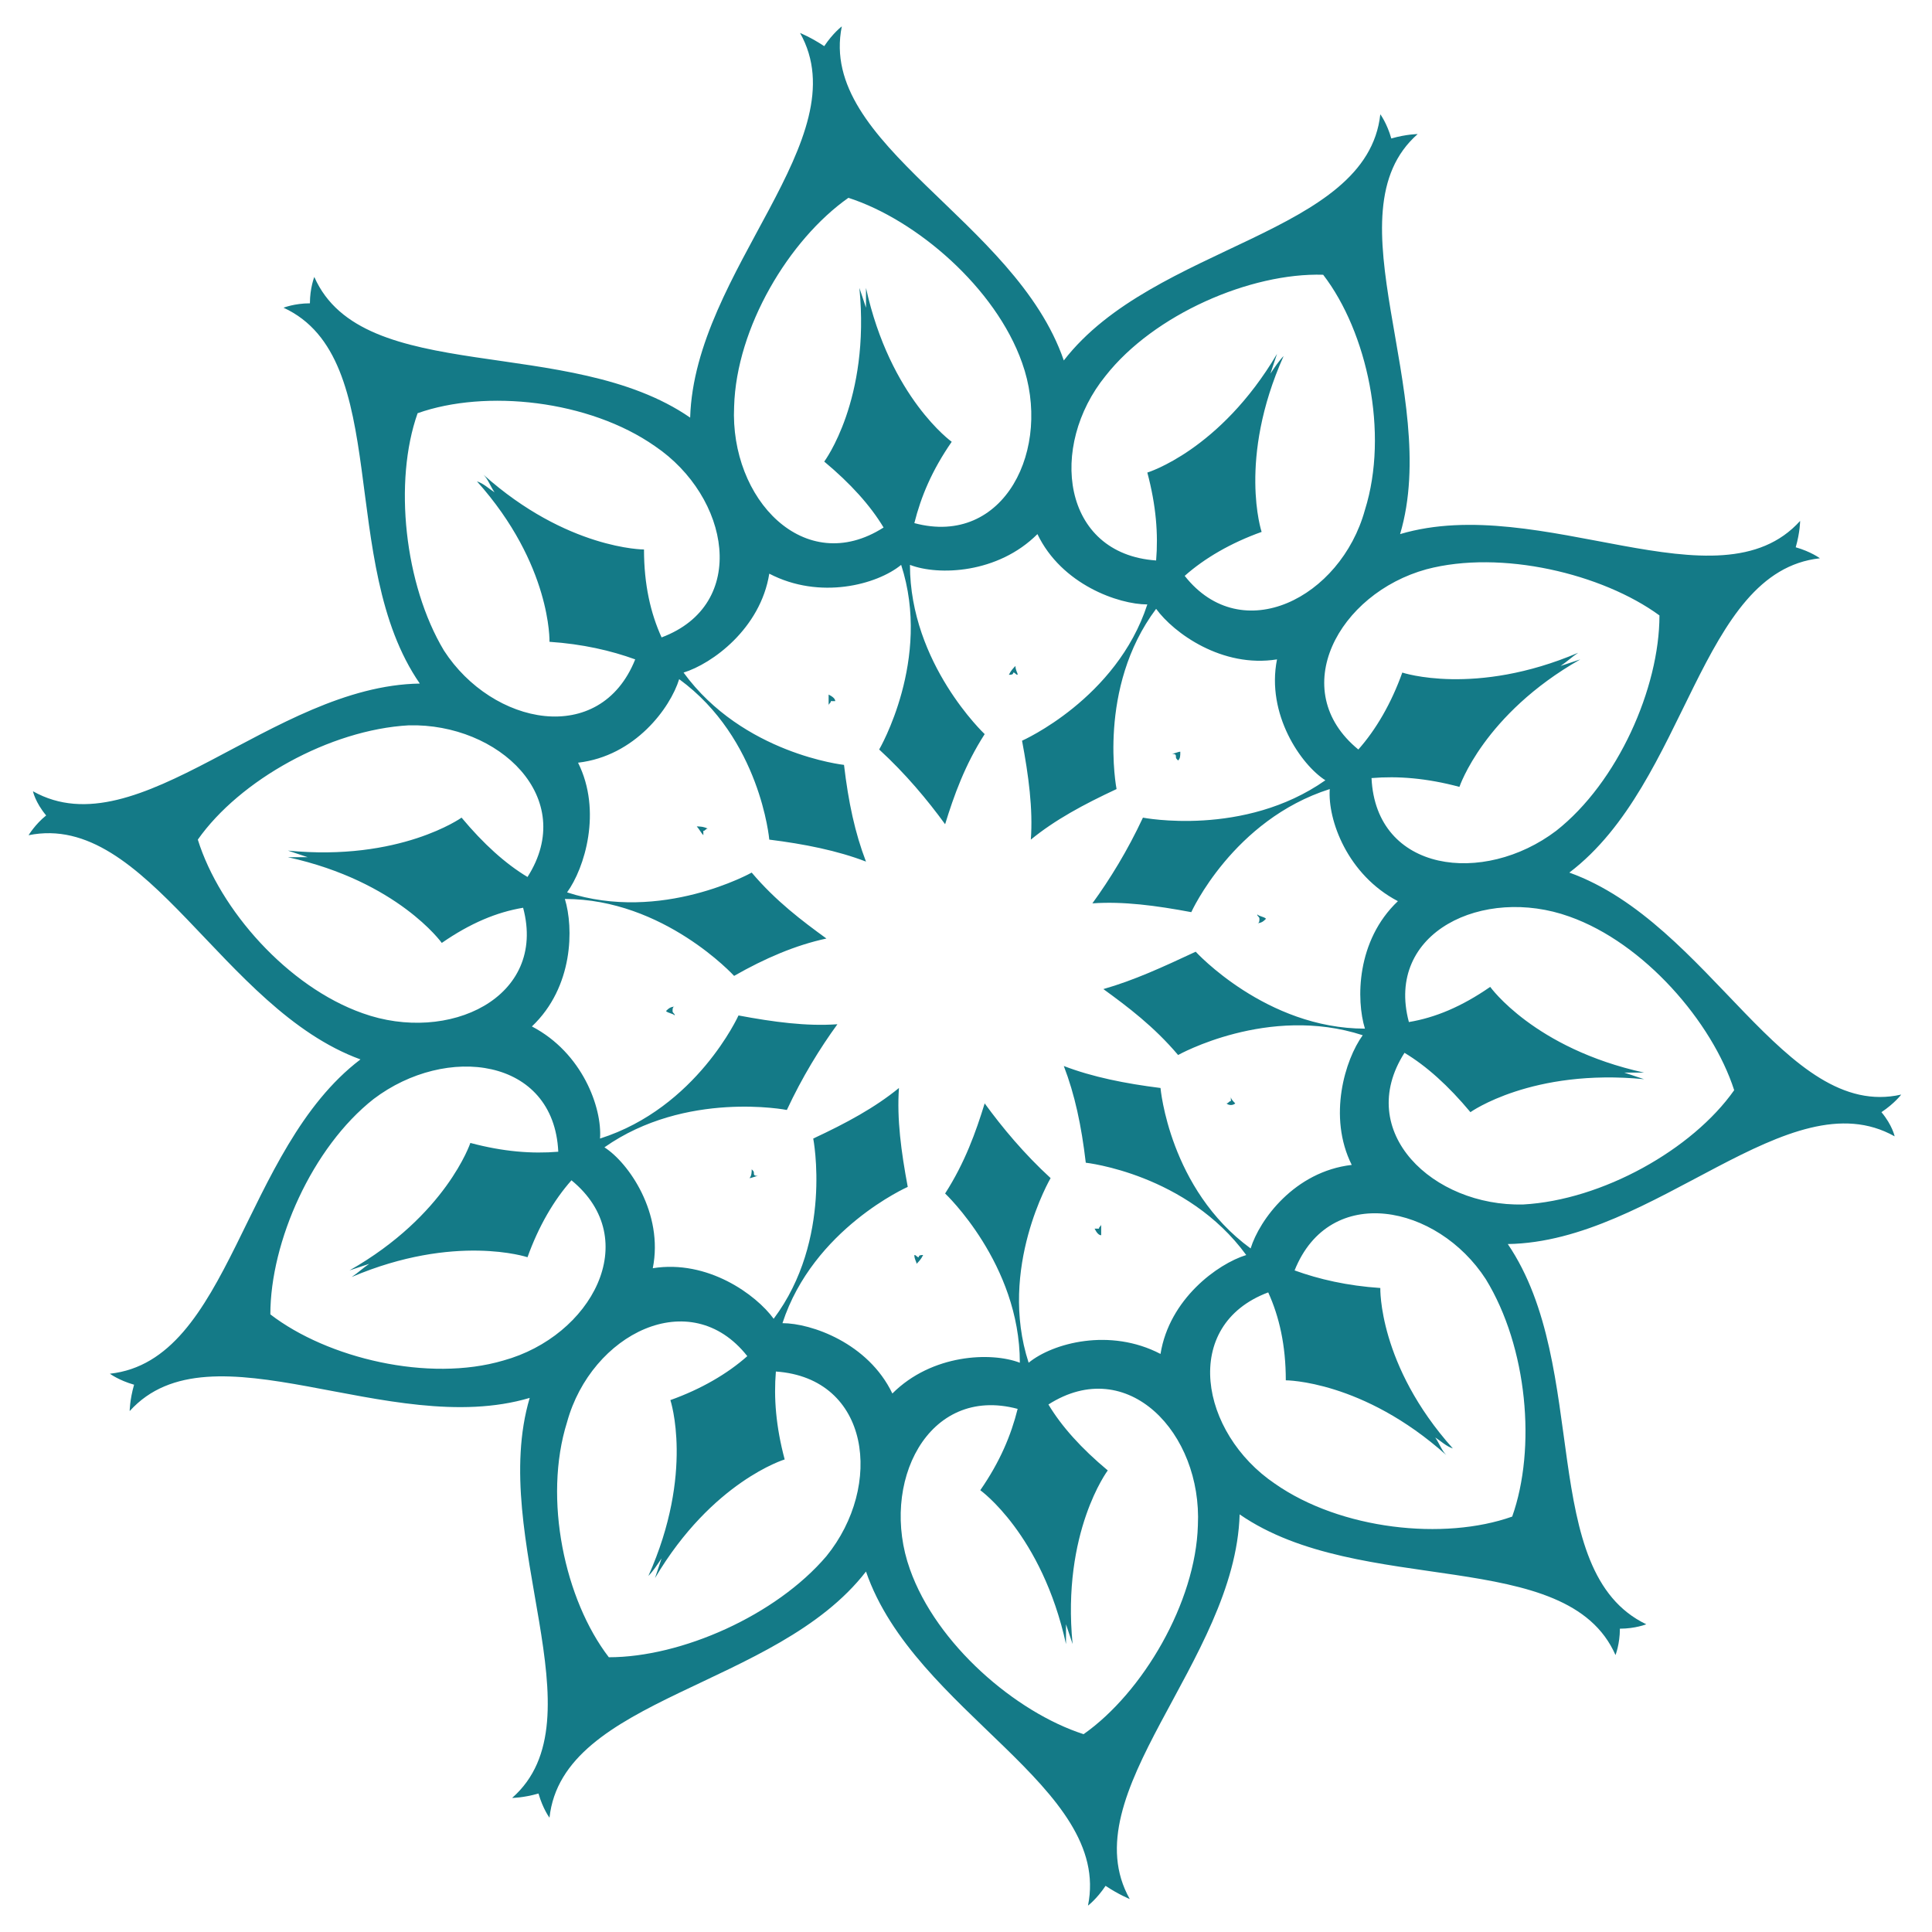 <?xml version="1.0" encoding="utf-8"?>
<!-- Generator: Adobe Illustrator 27.0.0, SVG Export Plug-In . SVG Version: 6.00 Build 0)  -->
<svg version="1.1" id="Layer_1" xmlns="http://www.w3.org/2000/svg" xmlns:xlink="http://www.w3.org/1999/xlink" x="0px" y="0px"
	 viewBox="0 0 87.9 87.9" style="enable-background:new 0 0 87.9 87.9;" xml:space="preserve">
<style type="text/css">
	.st0{fill:#147A87;}
</style>
<g>
	<path class="st0" d="M56.2,50.2C56.1,50.1,56,50,56,49.9c0,0.1,0,0.2,0,0.2c-0.1,0-0.1,0.1-0.2,0.1C55.9,50.3,56.1,50.3,56.2,50.2z
		 M57.6,41.8c-0.1-0.1-0.3-0.1-0.4-0.2c0,0.1,0.1,0.1,0.1,0.2c0,0.1,0,0.2-0.1,0.2C57.4,42,57.5,41.9,57.6,41.8z M53.7,34.2
		c-0.1,0-0.3,0.1-0.4,0.1c0.1,0,0.2,0,0.2,0.1c0,0.1,0,0.1,0.1,0.2C53.7,34.5,53.7,34.4,53.7,34.2z M46.2,30.3
		c-0.1,0.1-0.2,0.2-0.3,0.4c0.1,0,0.2,0,0.2-0.1c0.1,0,0.1,0.1,0.2,0.1C46.3,30.6,46.2,30.5,46.2,30.3z M37.7,31.6
		c0,0.1,0,0.3,0,0.5c0-0.1,0.1-0.1,0.1-0.2c0.1,0,0.2,0,0.2,0C38,31.8,37.9,31.7,37.7,31.6z M31.7,37.6c0.1,0.1,0.2,0.3,0.3,0.4
		c0-0.1,0-0.2,0-0.2c0.1,0,0.1-0.1,0.2-0.1C32,37.6,31.8,37.6,31.7,37.6z M30.3,46c0.1,0.1,0.3,0.1,0.4,0.2c0-0.1-0.1-0.1-0.1-0.2
		c0-0.1,0-0.2,0.1-0.2C30.5,45.8,30.4,45.9,30.3,46z M34.1,53.6c0.1,0,0.3-0.1,0.4-0.1c-0.1,0-0.2,0-0.2-0.1c0-0.1,0-0.1-0.1-0.2
		C34.2,53.3,34.2,53.5,34.1,53.6z M41.7,57.5c0.1-0.1,0.2-0.2,0.3-0.4c-0.1,0-0.2,0-0.2,0.1c-0.1,0-0.1-0.1-0.2-0.1
		C41.6,57.3,41.7,57.4,41.7,57.5z M50.1,56.2c0-0.1,0-0.3,0-0.5c0,0.1-0.1,0.1-0.1,0.2c-0.1,0-0.2,0-0.2,0
		C49.9,56.1,50,56.2,50.1,56.2z M50.2,45c1.1,0.8,2.3,1.7,3.4,3c0,0,4.1-2.3,8.4-0.9c-0.8,1.1-1.6,3.7-0.5,5.9
		c-2.6,0.3-4.2,2.5-4.6,3.8c-3.7-2.7-4.1-7.3-4.1-7.3c-1.6-0.2-3.1-0.5-4.4-1c0.5,1.3,0.8,2.7,1,4.4c0,0,4.6,0.5,7.3,4.2
		c-1.3,0.4-3.5,2-3.9,4.5c-2.3-1.2-4.9-0.5-6,0.4c-1.4-4.3,1-8.4,1-8.4c-1.2-1.1-2.2-2.3-3-3.4c-0.4,1.3-0.9,2.7-1.8,4.1
		c0,0,3.4,3.2,3.4,7.7c-1.3-0.5-4-0.4-5.8,1.4c-1.1-2.3-3.7-3.2-5-3.2c1.4-4.3,5.7-6.2,5.7-6.2c-0.3-1.6-0.5-3.1-0.4-4.5
		c-1.1,0.9-2.4,1.6-3.9,2.3c0,0,0.9,4.6-1.8,8.2c-0.8-1.1-3-2.7-5.5-2.3c0.5-2.5-1.1-4.8-2.2-5.5c3.7-2.6,8.3-1.7,8.3-1.7
		c0.7-1.5,1.5-2.8,2.3-3.9c-1.4,0.1-2.9-0.1-4.5-0.4c0,0-1.9,4.2-6.3,5.6c0.1-1.4-0.8-3.9-3.1-5.1c1.9-1.8,1.9-4.5,1.5-5.8
		c4.5,0,7.7,3.5,7.7,3.5c1.4-0.8,2.8-1.4,4.2-1.7c-1.1-0.8-2.3-1.7-3.4-3c0,0-4.1,2.3-8.4,0.9c0.8-1.1,1.6-3.7,0.5-5.9
		c2.6-0.3,4.2-2.5,4.6-3.8c3.7,2.7,4.1,7.3,4.1,7.3c1.6,0.2,3.1,0.5,4.4,1c-0.5-1.3-0.8-2.7-1-4.4c0,0-4.6-0.5-7.3-4.2
		c1.3-0.4,3.5-2,3.9-4.5c2.3,1.2,4.9,0.5,6-0.4c1.4,4.3-1,8.4-1,8.4c1.2,1.1,2.2,2.3,3,3.4c0.4-1.3,0.9-2.7,1.8-4.1
		c0,0-3.4-3.2-3.4-7.7c1.3,0.5,4,0.4,5.8-1.4c1.1,2.3,3.7,3.2,5,3.2c-1.4,4.3-5.7,6.2-5.7,6.2c0.3,1.6,0.5,3.1,0.4,4.5
		c1.1-0.9,2.4-1.6,3.9-2.3c0,0-0.9-4.6,1.8-8.2c0.8,1.1,3,2.7,5.5,2.3c-0.5,2.5,1.1,4.8,2.2,5.5c-3.7,2.6-8.3,1.7-8.3,1.7
		c-0.7,1.5-1.5,2.8-2.3,3.9c1.4-0.1,2.9,0.1,4.5,0.4c0,0,1.9-4.2,6.3-5.6c-0.1,1.4,0.8,3.9,3.1,5.1c-1.9,1.8-1.9,4.5-1.5,5.8
		c-4.5,0-7.7-3.5-7.7-3.5C52.9,44,51.6,44.6,50.2,45z M68.6,56.6c6.7-0.1,12.8-7.6,17.6-4.9c0,0-0.1-0.5-0.6-1.1
		c0.6-0.4,0.9-0.8,0.9-0.8C81.2,51,77.8,42,71.4,39.7c5.4-4.1,5.9-13.7,11.4-14.3c0,0-0.4-0.3-1.1-0.5c0.2-0.7,0.2-1.2,0.2-1.2
		c-3.7,4.1-11.8-1.3-18.2,0.6c1.9-6.4-3.3-14.6,0.8-18.2c0,0-0.5,0-1.2,0.2c-0.2-0.7-0.5-1.1-0.5-1.1c-0.6,5.5-10.3,5.9-14.4,11.2
		c-2.2-6.4-11.2-9.8-10.1-15.2c0,0-0.4,0.3-0.8,0.9c-0.6-0.4-1.1-0.6-1.1-0.6c2.7,4.8-4.8,10.8-5,17.5c-5.5-3.8-14.9-1.4-17.1-6.4
		c0,0-0.2,0.5-0.2,1.2c-0.7,0-1.2,0.2-1.2,0.2c5,2.3,2.4,11.6,6.2,17.1c-6.7,0.1-12.8,7.6-17.6,4.9c0,0,0.1,0.5,0.6,1.1
		C1.6,37.5,1.3,38,1.3,38c5.4-1.1,8.8,7.9,15.1,10.2c-5.4,4.1-5.9,13.7-11.4,14.3c0,0,0.4,0.3,1.1,0.5c-0.2,0.7-0.2,1.2-0.2,1.2
		c3.7-4.1,11.8,1.3,18.2-0.6c-1.9,6.4,3.3,14.6-0.8,18.2c0,0,0.5,0,1.2-0.2c0.2,0.7,0.5,1.1,0.5,1.1c0.6-5.5,10.3-5.9,14.4-11.2
		c2.2,6.4,11.2,9.8,10.1,15.2c0,0,0.4-0.3,0.8-0.9c0.6,0.4,1.1,0.6,1.1,0.6c-2.7-4.8,4.8-10.8,5-17.5c5.5,3.8,14.9,1.4,17.1,6.4
		c0,0,0.2-0.5,0.2-1.2c0.7,0,1.2-0.2,1.2-0.2C69.9,71.5,72.4,62.2,68.6,56.6z M78.9,49.6c-1.9,2.7-6,5-9.6,5.2
		c-4.1,0.1-7.7-3.3-5.4-6.9c1,0.6,2,1.5,3,2.7c0,0,2.8-2,7.9-1.5c-0.3-0.1-0.6-0.2-0.9-0.3c0.4,0,0.7,0,0.9,0c-5-1.1-7-3.9-7-3.9
		c-1.3,0.9-2.5,1.4-3.7,1.6c-1.1-4.1,3.4-6.2,7.3-4.8C74.8,42.9,77.9,46.5,78.9,49.6z M75.5,28c0,3.3-1.9,7.6-4.7,9.8
		c-3.3,2.5-8.2,1.9-8.4-2.4c1.2-0.1,2.5,0,4,0.4c0,0,1.1-3.3,5.5-5.8c-0.3,0.1-0.6,0.2-0.9,0.3c0.3-0.2,0.5-0.4,0.8-0.6
		c-4.7,2-8,0.9-8,0.9c-0.5,1.4-1.2,2.6-2,3.5c-3.3-2.7-0.9-7.1,3.1-8.2C68.3,25,72.9,26.1,75.5,28z M60.2,12.5c2,2.6,3,7.2,1.9,10.7
		c-1.1,4-5.6,6.3-8.2,3c0.9-0.8,2.1-1.5,3.5-2c0,0-1.1-3.3,1-8c-0.2,0.2-0.4,0.5-0.6,0.8c0.1-0.3,0.2-0.6,0.3-0.9
		c-2.6,4.4-5.9,5.4-5.9,5.4c0.4,1.5,0.5,2.8,0.4,4c-4.3-0.3-4.9-5.2-2.3-8.4C52.5,14.3,56.9,12.4,60.2,12.5z M38.6,9
		c3.1,1,6.7,4.1,7.9,7.5c1.4,3.9-0.8,8.4-4.9,7.3c0.3-1.2,0.8-2.4,1.7-3.7c0,0-2.8-2-3.9-7c0,0.3,0,0.6,0,0.9
		c-0.1-0.3-0.2-0.6-0.3-0.9c0.5,5.1-1.6,7.9-1.6,7.9c1.2,1,2.1,2,2.7,3c-3.6,2.3-7-1.3-6.8-5.5C33.5,14.9,35.9,10.9,38.6,9z
		 M19,18.8c3.1-1.1,7.8-0.6,10.8,1.5c3.4,2.3,4.3,7.2,0.3,8.7c-0.5-1.1-0.8-2.4-0.8-4c0,0-3.5,0-7.3-3.4c0.2,0.2,0.3,0.5,0.5,0.8
		c-0.3-0.2-0.5-0.4-0.8-0.5c3.4,3.8,3.3,7.3,3.3,7.3c1.5,0.1,2.8,0.4,3.9,0.8c-1.6,4-6.5,3-8.7-0.4C18.4,26.6,17.9,21.9,19,18.8z
		 M9,38.2c1.9-2.7,6-5,9.6-5.2c4.1-0.1,7.7,3.3,5.4,6.9c-1-0.6-2-1.5-3-2.7c0,0-2.8,2-7.9,1.5c0.3,0.1,0.6,0.2,0.9,0.3
		c-0.4,0-0.7,0-0.9,0c5,1.1,7,3.9,7,3.9c1.3-0.9,2.5-1.4,3.7-1.6c1.1,4.1-3.4,6.2-7.3,4.8C13.1,44.9,10,41.4,9,38.2z M12.3,59.8
		c0-3.3,1.9-7.6,4.7-9.8c3.3-2.5,8.2-1.9,8.4,2.4c-1.2,0.1-2.5,0-4-0.4c0,0-1.1,3.3-5.5,5.8c0.3-0.1,0.6-0.2,0.9-0.3
		c-0.3,0.2-0.5,0.4-0.8,0.6c4.7-2,8-0.9,8-0.9c0.5-1.4,1.2-2.6,2-3.5c3.3,2.7,0.9,7.1-3.1,8.2C19.5,62.9,14.9,61.8,12.3,59.8z
		 M27.7,75.4c-2-2.6-3-7.2-1.9-10.7c1.1-4,5.6-6.3,8.2-3c-0.9,0.8-2.1,1.5-3.5,2c0,0,1.1,3.3-1,8c0.2-0.2,0.4-0.5,0.6-0.8
		c-0.1,0.3-0.2,0.6-0.3,0.9c2.6-4.4,5.9-5.4,5.9-5.4c-0.4-1.5-0.5-2.8-0.4-4c4.3,0.3,4.9,5.2,2.3,8.4C35.3,73.5,31,75.4,27.7,75.4z
		 M49.3,78.9c-3.1-1-6.7-4.1-7.9-7.5c-1.4-3.9,0.8-8.4,4.9-7.3c-0.3,1.2-0.8,2.4-1.7,3.7c0,0,2.8,2,3.9,7c0-0.3,0-0.6,0-0.9
		c0.1,0.3,0.2,0.6,0.3,0.9c-0.5-5.1,1.6-7.9,1.6-7.9c-1.2-1-2.1-2-2.7-3c3.6-2.3,7,1.3,6.8,5.5C54.4,72.9,52,77,49.3,78.9z M68.8,69
		c-3.1,1.1-7.8,0.6-10.8-1.5c-3.4-2.3-4.3-7.2-0.3-8.7c0.5,1.1,0.8,2.4,0.8,4c0,0,3.5,0,7.3,3.4c-0.2-0.2-0.3-0.5-0.5-0.8
		c0.3,0.2,0.5,0.4,0.8,0.5c-3.4-3.8-3.3-7.3-3.3-7.3c-1.5-0.1-2.8-0.4-3.9-0.8c1.6-4,6.5-3,8.7,0.4C69.5,61.3,69.9,65.9,68.8,69z"/>
</g>
</svg>
